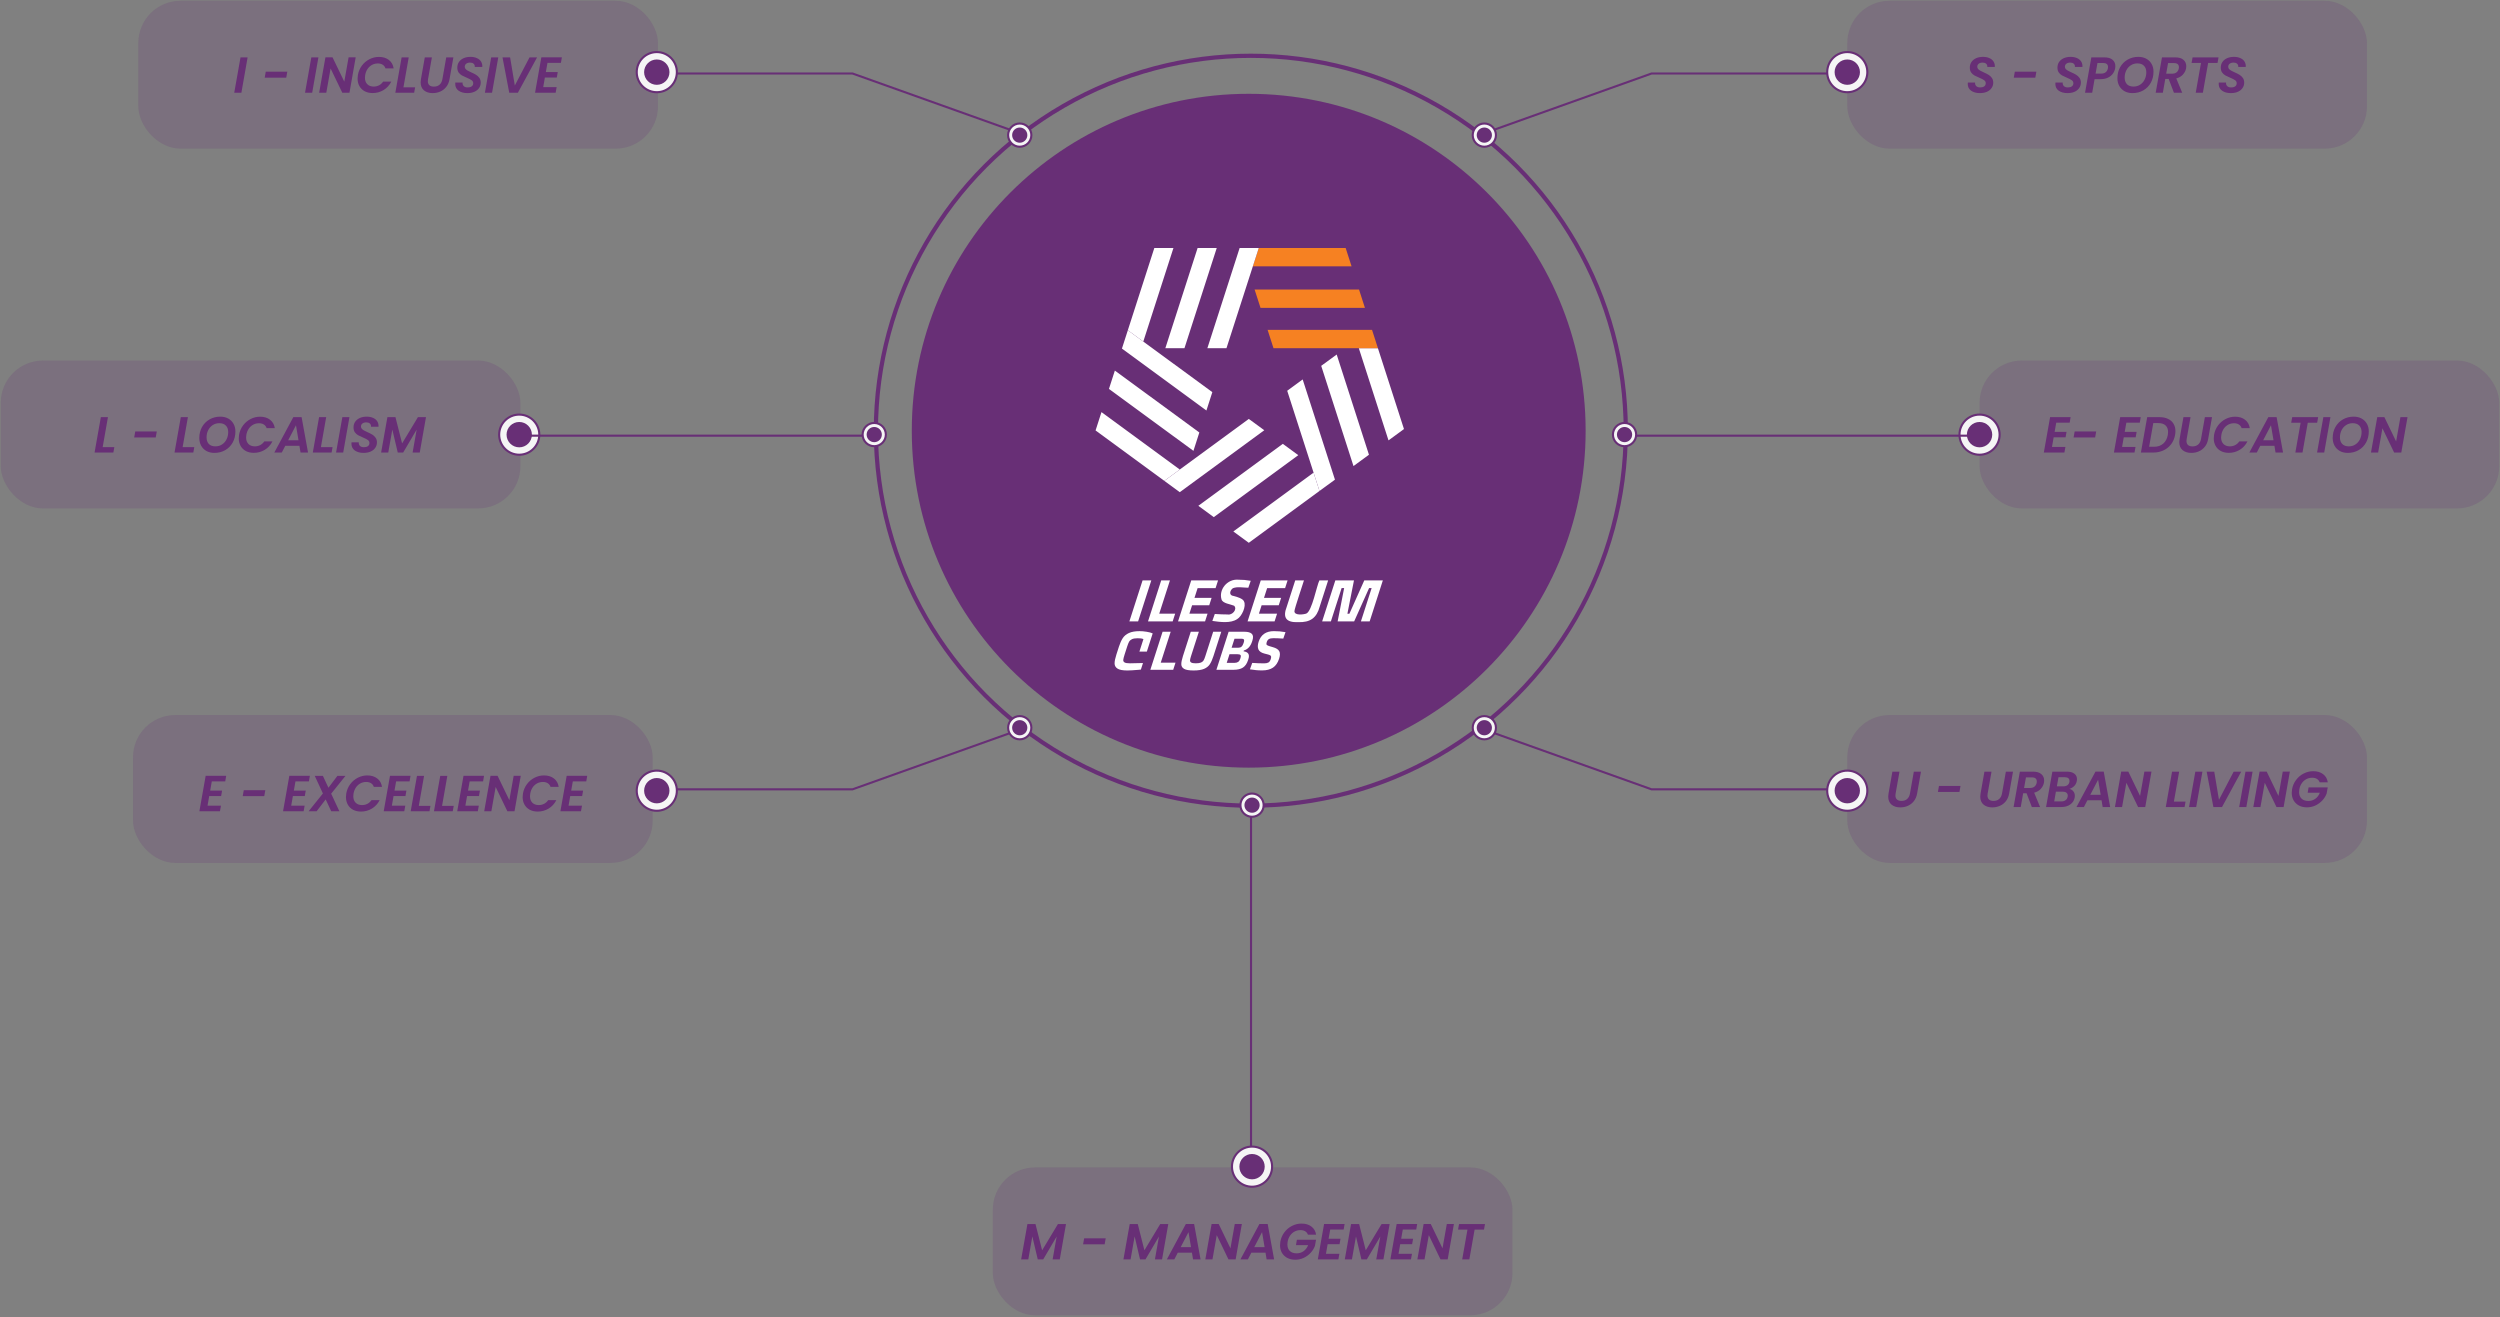 <svg width="945" height="498" viewBox="0 0 945 498" fill="none" xmlns="http://www.w3.org/2000/svg">
<rect x="0" y="0" width="945" height="498" fill="#808080" stroke="none"/>
<circle cx="472.014" cy="162.814" r="127.357" fill="#682F76"/>
<path d="M431.893 219.38H435.197L430.204 234.897H426.9L431.893 219.38ZM477.816 250.75C478.522 250.75 479.066 250.642 479.451 250.431C479.836 250.217 480.129 249.806 480.326 249.194C480.463 248.767 480.515 248.44 480.482 248.212C480.45 247.985 480.323 247.812 480.103 247.69C479.882 247.571 479.515 247.447 479.009 247.317L478.072 247.082C476.831 246.784 476.039 246.257 475.697 245.504C475.358 244.75 475.374 243.784 475.754 242.602C476.618 239.913 478.543 238.571 481.53 238.571C482.335 238.571 483.057 238.601 483.7 238.658C484.344 238.714 485.084 238.815 485.927 238.955L485.082 241.387C483.622 241.287 482.383 241.236 481.368 241.236C480.622 241.236 480.057 241.341 479.672 241.555C479.287 241.769 479.001 242.169 478.813 242.751C478.665 243.219 478.665 243.551 478.821 243.743C478.977 243.933 479.365 244.117 479.987 244.287L481.145 244.628C482.373 244.969 483.172 245.469 483.544 246.132C483.916 246.792 483.902 247.742 483.506 248.981C483.008 250.531 482.235 251.659 481.193 252.362C480.148 253.066 478.775 253.417 477.073 253.417C476.228 253.417 475.46 253.382 474.763 253.309C474.068 253.236 473.306 253.139 472.474 253.011L473.341 250.579C475.021 250.693 476.518 250.75 477.827 250.75H477.816ZM468.954 248.553C469.092 248.126 469.073 247.809 468.9 247.604C468.728 247.398 468.351 247.295 467.775 247.295H464.753L463.703 250.558H466.681C467.767 250.558 468.464 250.082 468.768 249.129L468.954 248.553ZM466.641 241.428L465.545 244.842H468.057C468.58 244.842 468.989 244.709 469.296 244.447C469.598 244.182 469.848 243.746 470.045 243.135L470.201 242.645C470.325 242.261 470.322 241.961 470.193 241.75C470.064 241.536 469.762 241.43 469.283 241.43H466.641V241.428ZM471.852 247.092C472.161 247.571 472.18 248.242 471.9 249.108L471.763 249.535C471.348 250.831 470.71 251.762 469.851 252.33C468.992 252.898 467.796 253.182 466.259 253.182H459.796L464.422 238.804H470.419C471.717 238.804 472.633 239.058 473.171 239.572C473.71 240.083 473.791 240.93 473.411 242.109L473.287 242.494C472.703 244.314 471.663 245.445 470.169 245.886L470.066 246.205C470.944 246.319 471.539 246.614 471.852 247.09V247.092ZM449.832 249.622C449.814 249.963 449.964 250.233 450.279 250.433C450.594 250.631 451.181 250.731 452.041 250.731C452.9 250.731 453.551 250.631 453.995 250.433C454.44 250.233 454.763 249.963 454.965 249.622C455.164 249.281 455.377 248.77 455.595 248.085L458.579 238.804H461.64L458.684 247.999C458.258 249.322 457.798 250.355 457.305 251.102C456.812 251.848 456.088 252.424 455.135 252.83C454.179 253.236 452.859 253.439 451.168 253.439C449.477 253.439 448.287 253.236 447.592 252.83C446.897 252.424 446.547 251.848 446.534 251.102C446.52 250.355 446.728 249.322 447.15 247.999L450.107 238.804H453.169L450.177 248.107C449.964 248.775 449.846 249.278 449.827 249.622H449.832ZM439.457 238.806H442.519L438.765 250.477H444.342L443.469 253.185H434.828L439.454 238.806H439.457ZM430.7 246.294L432.216 241.579C431.93 241.452 431.61 241.366 431.252 241.322C430.894 241.279 430.468 241.26 429.973 241.26C429.057 241.26 428.354 241.382 427.862 241.623C427.366 241.863 427.011 242.188 426.787 242.594C426.564 242.999 426.329 243.595 426.076 244.374L425.088 247.447C424.792 248.369 424.627 249.037 424.592 249.451C424.557 249.865 424.724 250.179 425.088 250.401C425.451 250.623 426.135 250.734 427.134 250.734C428.08 250.734 429.022 250.712 429.965 250.669C430.902 250.639 431.599 250.625 432.049 250.625L431.252 253.101C430.878 253.13 430.603 253.157 430.422 253.185C428.537 253.355 427.116 253.442 426.16 253.442C424.372 253.442 423.114 253.201 422.39 252.717C421.665 252.232 421.307 251.578 421.313 250.755C421.318 249.93 421.541 248.826 421.986 247.45L422.952 244.441C423.378 243.119 423.86 242.045 424.401 241.219C424.94 240.394 425.718 239.748 426.739 239.277C427.754 238.806 429.108 238.574 430.797 238.574C431.586 238.574 432.469 238.652 433.446 238.809C434.424 238.966 435.181 239.172 435.719 239.429L433.511 246.297H430.702L430.7 246.294ZM522.719 219.38L517.727 234.897H514.423L518.481 222.28H517.522L511.87 234.897H505.625L508.089 222.28H507.131L503.072 234.897H499.768L504.758 219.38H511.803L509.317 231.995H510.068L515.699 219.38H522.719ZM489.293 231.053C489.312 232.766 492.783 232.298 493.788 231.927C495.926 231.059 497.738 221.307 498.734 219.38H502.038L498.847 229.303C497.7 233.591 495.26 235.317 490.737 235.173C486.143 235.365 484.777 233.469 486.401 229.303L489.595 219.383H492.899C492.603 220.506 489.277 230.144 489.293 231.053ZM476.57 219.38H486.711L485.771 222.305H478.977L477.792 225.989H484.266L483.364 228.8H476.89L475.867 231.976H482.728L481.788 234.9H471.577L476.57 219.383V219.38ZM464.034 232.271C465.814 232.63 467.826 230.309 466.498 228.968C465.157 228.375 462.209 228.121 461.743 226.606C460.604 222.913 463.884 218.791 468.036 219.126C469.856 219.129 470.955 219.234 472.781 219.54L471.868 222.164C469.646 222.126 467.74 221.664 466.032 222.348C464.91 223.105 464.328 225.11 466.372 225.294C467.686 225.635 469.789 226.271 470.209 227.285C471.213 229.154 469.361 233.034 467.672 234.007C465.214 235.69 461.231 235.146 458.261 234.708L459.195 232.084C461.01 232.206 462.623 232.268 464.037 232.268L464.034 232.271ZM450.287 219.38H460.431L459.492 222.305H452.698L451.513 225.989H457.986L457.084 228.8H450.611L449.587 231.976H456.449L455.509 234.9H445.298L450.29 219.383L450.287 219.38ZM438.937 219.38H442.244L438.191 231.973H444.21L443.267 234.897H433.945L438.937 219.38Z" fill="white"/>
<circle cx="472.814" cy="162.814" r="141.73" stroke="#682F76" stroke-width="1.597"/>
<path d="M515.945 116.384H476.478L474.238 109.442H513.712L515.945 116.384Z" fill="#F68122"/>
<path fill-rule="evenodd" clip-rule="evenodd" d="M473.578 100.681H510.895L508.662 93.746H475.811L473.578 100.681Z" fill="#F68122"/>
<path d="M452.693 93.746L440.496 131.626H447.724L459.927 93.746H452.693Z" fill="white"/>
<path fill-rule="evenodd" clip-rule="evenodd" d="M436.335 93.746L426.32 124.827L432.164 129.113L443.563 93.746H436.335Z" fill="white"/>
<path d="M426.323 124.827L424.09 131.762L456.026 155.174L458.26 148.238L426.323 124.827Z" fill="white"/>
<path d="M421.417 140.075L419.184 147.01L451.12 170.422L453.347 163.486L421.417 140.075Z" fill="white"/>
<path fill-rule="evenodd" clip-rule="evenodd" d="M416.358 155.777L414.125 162.713L440.114 181.76L445.959 177.48L416.358 155.777Z" fill="white"/>
<path d="M492.41 143.425L486.566 147.711L498.763 185.585L504.614 181.306L492.41 143.425Z" fill="white"/>
<path fill-rule="evenodd" clip-rule="evenodd" d="M496.528 178.663L466.207 200.892L472.045 205.178L498.761 185.585L496.528 178.663Z" fill="white"/>
<path d="M484.905 167.773L452.969 191.191L458.813 195.477L490.749 172.059L484.905 167.773Z" fill="white"/>
<path d="M440.113 181.76L445.957 186.046L477.894 162.635L472.05 158.355L440.113 181.76Z" fill="white"/>
<path d="M505.268 134.009L499.418 138.289L511.615 176.169L517.465 171.89L505.268 134.009Z" fill="white"/>
<path fill-rule="evenodd" clip-rule="evenodd" d="M520.854 131.626H513.633L524.851 166.461L530.702 162.181L520.854 131.626Z" fill="white"/>
<path d="M468.579 93.746L456.383 131.626H463.604L475.807 93.746H468.579Z" fill="white"/>
<path d="M520.737 131.237L518.626 124.691H479.152L481.386 131.627H520.859L520.737 131.237Z" fill="#F68122"/>
<rect x="52.285" y="0.286" width="196.426" height="55.894" rx="15.97" fill="#682F76" fill-opacity="0.19"/>
<path d="M93.6 21.685L91.243 35.061H88.541L90.917 21.685H93.6ZM108.603 27.089L108.2 29.35H100.056L100.458 27.089H108.603ZM120.361 21.685L118.004 35.061H115.302L117.678 21.685H120.361ZM132.096 35.061H129.393L124.967 25.882L123.338 35.061H120.636L123.012 21.666H125.695L130.141 30.864L131.77 21.666H134.453L132.096 35.061ZM135.283 28.354C135.513 27.038 136.012 25.863 136.778 24.828C137.557 23.78 138.509 22.969 139.634 22.394C140.771 21.806 141.978 21.512 143.255 21.512C144.75 21.512 145.996 21.896 146.992 22.662C147.989 23.429 148.589 24.489 148.794 25.843H145.708C145.504 25.23 145.153 24.77 144.654 24.464C144.156 24.144 143.543 23.985 142.815 23.985C142.035 23.985 141.307 24.163 140.63 24.521C139.966 24.879 139.404 25.39 138.944 26.054C138.496 26.718 138.196 27.485 138.043 28.354C137.979 28.763 137.947 29.101 137.947 29.369C137.947 30.404 138.241 31.222 138.829 31.822C139.429 32.423 140.24 32.723 141.262 32.723C141.991 32.723 142.661 32.563 143.275 32.244C143.888 31.925 144.405 31.458 144.827 30.845H147.912C147.222 32.212 146.245 33.279 144.98 34.045C143.728 34.799 142.355 35.176 140.86 35.176C139.736 35.176 138.739 34.952 137.87 34.505C137.014 34.045 136.35 33.4 135.877 32.57C135.405 31.739 135.168 30.788 135.168 29.714C135.168 29.267 135.207 28.814 135.283 28.354ZM152.503 33.011H156.911L156.547 35.061H149.437L151.813 21.685H154.496L152.503 33.011ZM163.254 21.685L161.797 29.944C161.746 30.302 161.721 30.551 161.721 30.692C161.721 31.356 161.919 31.867 162.315 32.225C162.711 32.57 163.273 32.742 164.001 32.742C164.87 32.742 165.579 32.506 166.128 32.033C166.69 31.548 167.054 30.852 167.221 29.944L168.677 21.685H171.379L169.923 29.944C169.718 31.094 169.303 32.065 168.677 32.857C168.051 33.636 167.291 34.224 166.397 34.62C165.515 35.004 164.563 35.195 163.541 35.195C162.187 35.195 161.088 34.844 160.245 34.141C159.415 33.438 158.999 32.429 158.999 31.113C158.999 30.756 159.038 30.366 159.114 29.944L160.571 21.685H163.254ZM176.673 35.195C175.332 35.195 174.227 34.895 173.358 34.294C172.502 33.681 172.074 32.825 172.074 31.727C172.074 31.612 172.087 31.439 172.112 31.209H174.853C174.802 31.746 174.942 32.187 175.274 32.532C175.619 32.876 176.118 33.049 176.769 33.049C177.421 33.049 177.932 32.915 178.302 32.646C178.685 32.365 178.877 31.969 178.877 31.458C178.877 30.986 178.679 30.609 178.283 30.328C177.9 30.047 177.293 29.734 176.462 29.389C175.696 29.069 175.07 28.775 174.584 28.507C174.112 28.239 173.703 27.868 173.358 27.396C173.026 26.91 172.86 26.303 172.86 25.575C172.86 24.745 173.071 24.023 173.492 23.41C173.926 22.796 174.514 22.324 175.255 21.991C176.009 21.659 176.865 21.493 177.823 21.493C178.768 21.493 179.586 21.653 180.276 21.972C180.979 22.279 181.502 22.72 181.847 23.295C182.205 23.87 182.358 24.54 182.307 25.307H179.452L179.471 25.096C179.471 24.674 179.311 24.329 178.992 24.061C178.685 23.793 178.251 23.659 177.689 23.659C177.088 23.659 176.603 23.799 176.232 24.08C175.862 24.361 175.677 24.745 175.677 25.23C175.677 25.55 175.779 25.831 175.983 26.073C176.201 26.303 176.462 26.508 176.769 26.687C177.076 26.853 177.516 27.07 178.091 27.338C178.845 27.67 179.465 27.983 179.95 28.277C180.436 28.571 180.851 28.961 181.196 29.446C181.541 29.932 181.713 30.526 181.713 31.228C181.713 31.995 181.502 32.678 181.081 33.279C180.672 33.879 180.084 34.352 179.318 34.697C178.564 35.029 177.683 35.195 176.673 35.195ZM188.351 21.685L185.993 35.061H183.291L185.668 21.685H188.351ZM192.822 21.685L194.604 32.321L200.161 21.685H203.017L195.754 35.061H192.496L189.947 21.685H192.822ZM206.944 23.774L206.331 27.242H210.834L210.47 29.312H205.967L205.334 32.934H210.413L210.029 35.061H202.249L204.625 21.666H212.387L212.022 23.774H206.944Z" fill="#682F76"/>
<rect x="698.285" y="0.286" width="196.426" height="55.894" rx="15.97" fill="#682F76" fill-opacity="0.19"/>
<path d="M748.404 35.195C747.063 35.195 745.958 34.895 745.089 34.294C744.233 33.681 743.805 32.825 743.805 31.727C743.805 31.612 743.818 31.439 743.843 31.209H746.584C746.532 31.746 746.673 32.187 747.005 32.532C747.35 32.876 747.848 33.049 748.5 33.049C749.151 33.049 749.663 32.915 750.033 32.646C750.416 32.365 750.608 31.969 750.608 31.458C750.608 30.986 750.41 30.609 750.014 30.328C749.631 30.047 749.024 29.734 748.193 29.389C747.427 29.069 746.801 28.775 746.315 28.507C745.843 28.239 745.434 27.868 745.089 27.396C744.757 26.91 744.591 26.303 744.591 25.575C744.591 24.745 744.801 24.023 745.223 23.41C745.657 22.796 746.245 22.324 746.986 21.991C747.74 21.659 748.596 21.493 749.554 21.493C750.499 21.493 751.317 21.653 752.007 21.972C752.71 22.279 753.233 22.72 753.578 23.295C753.936 23.87 754.089 24.54 754.038 25.307H751.183L751.202 25.096C751.202 24.674 751.042 24.329 750.723 24.061C750.416 23.793 749.982 23.659 749.42 23.659C748.819 23.659 748.334 23.799 747.963 24.08C747.593 24.361 747.408 24.745 747.408 25.23C747.408 25.55 747.51 25.831 747.714 26.073C747.931 26.303 748.193 26.508 748.5 26.687C748.807 26.853 749.247 27.07 749.822 27.338C750.576 27.67 751.196 27.983 751.681 28.277C752.167 28.571 752.582 28.961 752.927 29.446C753.272 29.932 753.444 30.526 753.444 31.228C753.444 31.995 753.233 32.678 752.812 33.279C752.403 33.879 751.815 34.352 751.049 34.697C750.295 35.029 749.413 35.195 748.404 35.195ZM769.751 27.089L769.348 29.35H761.204L761.606 27.089H769.751ZM781.529 35.195C780.187 35.195 779.082 34.895 778.213 34.294C777.357 33.681 776.929 32.825 776.929 31.727C776.929 31.612 776.942 31.439 776.968 31.209H779.708C779.657 31.746 779.797 32.187 780.13 32.532C780.475 32.876 780.973 33.049 781.624 33.049C782.276 33.049 782.787 32.915 783.157 32.646C783.541 32.365 783.732 31.969 783.732 31.458C783.732 30.986 783.534 30.609 783.138 30.328C782.755 30.047 782.148 29.734 781.318 29.389C780.551 29.069 779.925 28.775 779.44 28.507C778.967 28.239 778.558 27.868 778.213 27.396C777.881 26.91 777.715 26.303 777.715 25.575C777.715 24.745 777.926 24.023 778.347 23.41C778.782 22.796 779.369 22.324 780.11 21.991C780.864 21.659 781.72 21.493 782.678 21.493C783.624 21.493 784.441 21.653 785.131 21.972C785.834 22.279 786.358 22.72 786.703 23.295C787.06 23.87 787.214 24.54 787.163 25.307H784.307L784.326 25.096C784.326 24.674 784.167 24.329 783.847 24.061C783.541 23.793 783.106 23.659 782.544 23.659C781.944 23.659 781.458 23.799 781.088 24.08C780.717 24.361 780.532 24.745 780.532 25.23C780.532 25.55 780.634 25.831 780.839 26.073C781.056 26.303 781.318 26.508 781.624 26.687C781.931 26.853 782.372 27.07 782.947 27.338C783.7 27.67 784.32 27.983 784.805 28.277C785.291 28.571 785.706 28.961 786.051 29.446C786.396 29.932 786.569 30.526 786.569 31.228C786.569 31.995 786.358 32.678 785.936 33.279C785.527 33.879 784.94 34.352 784.173 34.697C783.419 35.029 782.538 35.195 781.529 35.195ZM799.53 25.824C799.402 26.54 799.115 27.21 798.667 27.836C798.22 28.462 797.601 28.967 796.809 29.35C796.029 29.734 795.09 29.925 793.992 29.925H791.749L790.849 35.061H788.147L790.523 21.685H795.448C796.815 21.685 797.85 21.991 798.552 22.605C799.255 23.205 799.606 24.01 799.606 25.019C799.606 25.313 799.581 25.581 799.53 25.824ZM794.26 27.817C794.988 27.817 795.563 27.638 795.985 27.281C796.406 26.923 796.674 26.438 796.789 25.824C796.815 25.709 796.828 25.543 796.828 25.326C796.828 24.317 796.202 23.812 794.95 23.812H792.842L792.133 27.817H794.26ZM806.072 35.195C804.948 35.195 803.951 34.959 803.083 34.486C802.227 34.001 801.562 33.336 801.09 32.493C800.617 31.637 800.381 30.66 800.381 29.561C800.381 28.028 800.719 26.648 801.396 25.422C802.086 24.195 803.032 23.237 804.232 22.547C805.446 21.845 806.807 21.493 808.314 21.493C809.451 21.493 810.448 21.73 811.304 22.202C812.173 22.675 812.843 23.339 813.316 24.195C813.789 25.038 814.025 26.003 814.025 27.089C814.025 28.648 813.686 30.04 813.009 31.267C812.332 32.493 811.387 33.458 810.173 34.16C808.959 34.85 807.592 35.195 806.072 35.195ZM806.455 32.723C807.414 32.723 808.257 32.48 808.985 31.995C809.726 31.509 810.295 30.858 810.691 30.04C811.099 29.21 811.304 28.309 811.304 27.338C811.304 26.291 811.01 25.466 810.422 24.866C809.835 24.266 809.011 23.965 807.95 23.965C807.005 23.965 806.162 24.208 805.421 24.694C804.692 25.179 804.124 25.831 803.715 26.648C803.319 27.466 803.121 28.36 803.121 29.331C803.121 30.379 803.408 31.209 803.983 31.822C804.571 32.423 805.395 32.723 806.455 32.723ZM822.249 21.685C823.616 21.685 824.651 21.998 825.354 22.624C826.056 23.237 826.408 24.042 826.408 25.038C826.408 25.281 826.388 25.53 826.35 25.786C826.197 26.655 825.801 27.447 825.162 28.162C824.536 28.865 823.693 29.357 822.632 29.638L824.875 35.061H821.751L819.758 29.849H818.474L817.554 35.061H814.852L817.228 21.685H822.249ZM823.591 25.843C823.616 25.613 823.629 25.46 823.629 25.384C823.629 24.898 823.476 24.521 823.169 24.253C822.862 23.985 822.396 23.85 821.77 23.85H819.528L818.819 27.856H821.061C821.776 27.856 822.345 27.677 822.767 27.319C823.201 26.961 823.476 26.469 823.591 25.843ZM838.608 21.685L838.224 23.793H834.679L832.686 35.061H829.984L831.977 23.793H828.413L828.796 21.685H838.608ZM843.267 35.195C841.926 35.195 840.821 34.895 839.952 34.294C839.096 33.681 838.668 32.825 838.668 31.727C838.668 31.612 838.681 31.439 838.706 31.209H841.447C841.396 31.746 841.536 32.187 841.868 32.532C842.213 32.876 842.711 33.049 843.363 33.049C844.015 33.049 844.526 32.915 844.896 32.646C845.279 32.365 845.471 31.969 845.471 31.458C845.471 30.986 845.273 30.609 844.877 30.328C844.494 30.047 843.887 29.734 843.056 29.389C842.29 29.069 841.664 28.775 841.178 28.507C840.706 28.239 840.297 27.868 839.952 27.396C839.62 26.91 839.454 26.303 839.454 25.575C839.454 24.745 839.664 24.023 840.086 23.41C840.52 22.796 841.108 22.324 841.849 21.991C842.603 21.659 843.459 21.493 844.417 21.493C845.362 21.493 846.18 21.653 846.87 21.972C847.573 22.279 848.096 22.72 848.441 23.295C848.799 23.87 848.952 24.54 848.901 25.307H846.046L846.065 25.096C846.065 24.674 845.905 24.329 845.586 24.061C845.279 23.793 844.845 23.659 844.283 23.659C843.682 23.659 843.197 23.799 842.826 24.08C842.456 24.361 842.271 24.745 842.271 25.23C842.271 25.55 842.373 25.831 842.577 26.073C842.794 26.303 843.056 26.508 843.363 26.687C843.67 26.853 844.11 27.07 844.685 27.338C845.439 27.67 846.059 27.983 846.544 28.277C847.03 28.571 847.445 28.961 847.79 29.446C848.135 29.932 848.307 30.526 848.307 31.228C848.307 31.995 848.096 32.678 847.675 33.279C847.266 33.879 846.678 34.352 845.912 34.697C845.158 35.029 844.276 35.195 843.267 35.195Z" fill="#682F76"/>
<rect x="748.285" y="136.286" width="196.426" height="55.894" rx="15.97" fill="#682F76" fill-opacity="0.19"/>
<path d="M777.259 159.774L776.646 163.242H781.149L780.785 165.312H776.282L775.649 168.934H780.728L780.344 171.061H772.564L774.94 157.666H782.702L782.337 159.774H777.259ZM792.364 163.089L791.962 165.35H783.817L784.22 163.089H792.364ZM803.759 159.774L803.145 163.242H807.649L807.285 165.312H802.781L802.149 168.934H807.227L806.844 171.061H799.064L801.44 157.666H809.201L808.837 159.774H803.759ZM816.315 157.685C817.554 157.685 818.621 157.902 819.515 158.336C820.422 158.758 821.112 159.365 821.585 160.157C822.071 160.949 822.313 161.888 822.313 162.974C822.313 163.46 822.269 163.932 822.179 164.392C821.949 165.734 821.451 166.909 820.684 167.918C819.931 168.915 818.972 169.688 817.81 170.237C816.647 170.786 815.357 171.061 813.939 171.061H809.263L811.639 157.685H816.315ZM814.245 168.876C815.651 168.876 816.801 168.48 817.695 167.688C818.602 166.896 819.183 165.797 819.439 164.392C819.503 163.971 819.535 163.606 819.535 163.3C819.535 162.227 819.215 161.396 818.576 160.809C817.95 160.221 817.031 159.927 815.817 159.927H813.939L812.367 168.876H814.245ZM828.02 157.685L826.564 165.944C826.513 166.302 826.487 166.551 826.487 166.692C826.487 167.356 826.685 167.867 827.081 168.225C827.477 168.57 828.039 168.742 828.767 168.742C829.636 168.742 830.345 168.506 830.895 168.033C831.457 167.548 831.821 166.851 831.987 165.944L833.443 157.685H836.145L834.689 165.944C834.485 167.094 834.069 168.065 833.443 168.857C832.817 169.637 832.057 170.224 831.163 170.62C830.281 171.004 829.33 171.195 828.308 171.195C826.953 171.195 825.855 170.844 825.011 170.141C824.181 169.439 823.766 168.429 823.766 167.113C823.766 166.756 823.804 166.366 823.881 165.944L825.337 157.685H828.02ZM836.917 164.354C837.147 163.038 837.645 161.863 838.412 160.828C839.191 159.78 840.143 158.969 841.267 158.394C842.404 157.806 843.611 157.512 844.889 157.512C846.384 157.512 847.629 157.896 848.626 158.662C849.622 159.429 850.223 160.489 850.427 161.843H847.342C847.138 161.23 846.786 160.77 846.288 160.464C845.79 160.144 845.176 159.985 844.448 159.985C843.669 159.985 842.941 160.163 842.264 160.521C841.599 160.879 841.037 161.39 840.577 162.054C840.13 162.719 839.83 163.485 839.677 164.354C839.613 164.763 839.581 165.101 839.581 165.369C839.581 166.404 839.875 167.222 840.462 167.822C841.063 168.423 841.874 168.723 842.896 168.723C843.624 168.723 844.295 168.563 844.908 168.244C845.521 167.925 846.039 167.458 846.46 166.845H849.546C848.856 168.212 847.879 169.279 846.614 170.045C845.362 170.799 843.988 171.176 842.494 171.176C841.369 171.176 840.373 170.952 839.504 170.505C838.648 170.045 837.984 169.4 837.511 168.57C837.038 167.739 836.802 166.788 836.802 165.714C836.802 165.267 836.84 164.814 836.917 164.354ZM859.733 168.512H854.386L853.064 171.061H850.247L857.433 157.666H860.557L862.99 171.061H860.154L859.733 168.512ZM859.388 166.423L858.43 160.751L855.478 166.423H859.388ZM876.267 157.685L875.884 159.793H872.339L870.346 171.061H867.644L869.637 159.793H866.072L866.456 157.685H876.267ZM880.908 157.685L878.551 171.061H875.849L878.225 157.685H880.908ZM887.449 171.195C886.324 171.195 885.328 170.959 884.459 170.486C883.603 170.001 882.939 169.336 882.466 168.493C881.993 167.637 881.757 166.66 881.757 165.561C881.757 164.028 882.096 162.648 882.773 161.422C883.463 160.195 884.408 159.237 885.609 158.547C886.823 157.845 888.183 157.493 889.691 157.493C890.828 157.493 891.824 157.73 892.68 158.202C893.549 158.675 894.22 159.339 894.692 160.195C895.165 161.039 895.401 162.003 895.401 163.089C895.401 164.648 895.063 166.04 894.386 167.267C893.709 168.493 892.763 169.458 891.55 170.16C890.336 170.85 888.969 171.195 887.449 171.195ZM887.832 168.723C888.79 168.723 889.633 168.48 890.361 167.995C891.102 167.509 891.671 166.858 892.067 166.04C892.476 165.21 892.68 164.309 892.68 163.338C892.68 162.291 892.386 161.467 891.799 160.866C891.211 160.266 890.387 159.965 889.327 159.965C888.381 159.965 887.538 160.208 886.797 160.694C886.069 161.179 885.5 161.831 885.092 162.648C884.695 163.466 884.497 164.36 884.497 165.331C884.497 166.379 884.785 167.209 885.36 167.822C885.947 168.423 886.772 168.723 887.832 168.723ZM907.688 171.061H904.986L900.559 161.882L898.931 171.061H896.229L898.605 157.666H901.288L905.734 166.864L907.362 157.666H910.045L907.688 171.061Z" fill="#682F76"/>
<rect x="698.285" y="270.286" width="196.426" height="55.894" rx="15.97" fill="#682F76" fill-opacity="0.19"/>
<path d="M718.003 291.685L716.546 299.944C716.495 300.302 716.47 300.551 716.47 300.692C716.47 301.356 716.668 301.867 717.064 302.225C717.46 302.57 718.022 302.742 718.75 302.742C719.619 302.742 720.328 302.506 720.877 302.033C721.44 301.548 721.804 300.851 721.97 299.944L723.426 291.685H726.128L724.672 299.944C724.467 301.094 724.052 302.065 723.426 302.857C722.8 303.637 722.04 304.224 721.146 304.62C720.264 305.004 719.312 305.195 718.29 305.195C716.936 305.195 715.837 304.844 714.994 304.141C714.164 303.439 713.749 302.429 713.749 301.113C713.749 300.756 713.787 300.366 713.864 299.944L715.32 291.685H718.003ZM741.073 297.089L740.67 299.35H732.526L732.928 297.089H741.073ZM752.793 291.685L751.336 299.944C751.285 300.302 751.26 300.551 751.26 300.692C751.26 301.356 751.458 301.867 751.854 302.225C752.25 302.57 752.812 302.742 753.54 302.742C754.409 302.742 755.118 302.506 755.667 302.033C756.23 301.548 756.594 300.851 756.76 299.944L758.216 291.685H760.918L759.462 299.944C759.257 301.094 758.842 302.065 758.216 302.857C757.59 303.637 756.83 304.224 755.936 304.62C755.054 305.004 754.102 305.195 753.08 305.195C751.726 305.195 750.627 304.844 749.784 304.141C748.954 303.439 748.539 302.429 748.539 301.113C748.539 300.756 748.577 300.366 748.654 299.944L750.11 291.685H752.793ZM768.531 291.685C769.898 291.685 770.933 291.998 771.636 292.624C772.338 293.237 772.69 294.042 772.69 295.039C772.69 295.281 772.67 295.53 772.632 295.786C772.479 296.655 772.083 297.447 771.444 298.162C770.818 298.865 769.975 299.357 768.914 299.638L771.157 305.061H768.033L766.04 299.849H764.756L763.836 305.061H761.134L763.51 291.685H768.531ZM769.873 295.843C769.898 295.613 769.911 295.46 769.911 295.383C769.911 294.898 769.758 294.521 769.451 294.253C769.144 293.985 768.678 293.85 768.052 293.85H765.81L765.101 297.856H767.343C768.058 297.856 768.627 297.677 769.049 297.319C769.483 296.961 769.758 296.469 769.873 295.843ZM785.043 295.134C784.915 295.914 784.596 296.565 784.085 297.089C783.586 297.6 782.973 297.971 782.245 298.201C782.858 298.328 783.35 298.635 783.721 299.12C784.104 299.606 784.296 300.181 784.296 300.845C784.296 301.024 784.276 301.222 784.238 301.439C784.059 302.525 783.51 303.4 782.59 304.065C781.683 304.729 780.546 305.061 779.179 305.061H773.411L775.787 291.685H781.306C782.52 291.685 783.452 291.94 784.104 292.451C784.768 292.962 785.1 293.646 785.1 294.502C785.1 294.706 785.081 294.917 785.043 295.134ZM782.245 295.537C782.258 295.46 782.264 295.345 782.264 295.192C782.264 294.745 782.117 294.4 781.823 294.157C781.53 293.914 781.102 293.793 780.539 293.793H778.106L777.493 297.242H779.945C780.571 297.242 781.089 297.095 781.498 296.802C781.906 296.495 782.156 296.073 782.245 295.537ZM781.574 301.113C781.6 300.934 781.613 300.807 781.613 300.73C781.613 300.27 781.447 299.912 781.114 299.657C780.795 299.389 780.348 299.254 779.773 299.254H777.128L776.496 302.934H779.198C779.85 302.934 780.386 302.774 780.808 302.455C781.229 302.135 781.485 301.688 781.574 301.113ZM794.387 302.512H789.04L787.718 305.061H784.901L792.087 291.666H795.211L797.644 305.061H794.808L794.387 302.512ZM794.042 300.423L793.084 294.751L790.132 300.423H794.042ZM810.902 305.061H808.2L803.773 295.882L802.144 305.061H799.442L801.819 291.666H804.502L808.947 300.864L810.576 291.666H813.259L810.902 305.061ZM821.728 303.011H826.136L825.772 305.061H818.662L821.038 291.685H823.721L821.728 303.011ZM832.517 291.685L830.16 305.061H827.458L829.834 291.685H832.517ZM836.988 291.685L838.77 302.321L844.328 291.685H847.183L839.92 305.061H836.662L834.114 291.685H836.988ZM851.475 291.685L849.117 305.061H846.415L848.792 291.685H851.475ZM863.209 305.061H860.507L856.08 295.882L854.451 305.061H851.749L854.125 291.666H856.808L861.254 300.864L862.883 291.666H865.566L863.209 305.061ZM866.397 298.354C866.627 297.038 867.131 295.863 867.911 294.828C868.69 293.78 869.648 292.969 870.785 292.394C871.922 291.806 873.129 291.512 874.407 291.512C875.914 291.512 877.154 291.883 878.125 292.624C879.108 293.352 879.702 294.381 879.907 295.709H876.822C876.617 295.147 876.272 294.719 875.787 294.425C875.301 294.131 874.701 293.985 873.985 293.985C873.193 293.985 872.459 294.163 871.782 294.521C871.104 294.879 870.536 295.39 870.076 296.054C869.616 296.719 869.309 297.485 869.156 298.354C869.092 298.66 869.06 299.012 869.06 299.408C869.06 300.455 869.367 301.279 869.98 301.88C870.606 302.468 871.462 302.761 872.548 302.761C873.557 302.761 874.439 302.487 875.193 301.937C875.959 301.388 876.528 300.628 876.898 299.657H872.299L872.644 297.626H879.888L879.466 299.964C879.121 300.896 878.585 301.759 877.856 302.551C877.128 303.343 876.259 303.981 875.25 304.467C874.241 304.94 873.161 305.176 872.012 305.176C870.874 305.176 869.872 304.946 869.003 304.486C868.147 304.026 867.476 303.387 866.991 302.57C866.518 301.739 866.282 300.781 866.282 299.695C866.282 299.261 866.32 298.814 866.397 298.354Z" fill="#682F76"/>
<rect x="375.285" y="441.286" width="196.426" height="55.894" rx="15.97" fill="#682F76" fill-opacity="0.19"/>
<path d="M402.95 462.685L400.592 476.061H397.89L399.423 467.399L394.326 476.061H392.275L390.225 467.38L388.692 476.061H385.99L388.366 462.685H391.413L393.924 472.612L399.903 462.685H402.95ZM417.954 468.089L417.552 470.35H409.407L409.81 468.089H417.954ZM441.613 462.685L439.256 476.061H436.554L438.087 467.399L432.99 476.061H430.939L428.889 467.38L427.356 476.061H424.654L427.03 462.685H430.077L432.587 472.612L438.566 462.685H441.613ZM450.552 473.512H445.205L443.883 476.061H441.066L448.252 462.666H451.376L453.809 476.061H450.973L450.552 473.512ZM450.207 471.423L449.248 465.751L446.297 471.423H450.207ZM467.067 476.061H464.365L459.938 466.882L458.309 476.061H455.607L457.984 462.666H460.666L465.112 471.864L466.741 462.666H469.424L467.067 476.061ZM478.361 473.512H473.014L471.692 476.061H468.875L476.061 462.666H479.185L481.619 476.061H478.783L478.361 473.512ZM478.016 471.423L477.058 465.751L474.107 471.423H478.016ZM483.973 469.354C484.202 468.038 484.707 466.863 485.486 465.828C486.266 464.78 487.224 463.969 488.361 463.394C489.498 462.806 490.705 462.512 491.983 462.512C493.49 462.512 494.73 462.883 495.701 463.624C496.684 464.352 497.278 465.381 497.483 466.709H494.397C494.193 466.147 493.848 465.719 493.363 465.425C492.877 465.131 492.277 464.985 491.561 464.985C490.769 464.985 490.035 465.163 489.357 465.521C488.68 465.879 488.112 466.39 487.652 467.054C487.192 467.719 486.885 468.485 486.732 469.354C486.668 469.66 486.636 470.012 486.636 470.408C486.636 471.455 486.943 472.279 487.556 472.88C488.182 473.468 489.038 473.761 490.124 473.761C491.133 473.761 492.015 473.487 492.769 472.937C493.535 472.388 494.104 471.628 494.474 470.657H489.875L490.22 468.626H497.464L497.042 470.964C496.697 471.896 496.16 472.759 495.432 473.551C494.704 474.343 493.835 474.981 492.826 475.467C491.817 475.94 490.737 476.176 489.587 476.176C488.45 476.176 487.447 475.946 486.579 475.486C485.723 475.026 485.052 474.387 484.567 473.57C484.094 472.739 483.858 471.781 483.858 470.695C483.858 470.261 483.896 469.814 483.973 469.354ZM502.821 464.774L502.208 468.242H506.711L506.347 470.312H501.844L501.212 473.934H506.29L505.907 476.061H498.126L500.503 462.666H508.264L507.9 464.774H502.821ZM525.285 462.685L522.928 476.061H520.226L521.759 467.399L516.662 476.061H514.611L512.561 467.38L511.028 476.061H508.326L510.702 462.685H513.749L516.259 472.612L522.238 462.685H525.285ZM530.257 464.774L529.643 468.242H534.147L533.783 470.312H529.279L528.647 473.934H533.725L533.342 476.061H525.561L527.938 462.666H535.699L535.335 464.774H530.257ZM547.221 476.061H544.519L540.092 466.882L538.463 476.061H535.761L538.137 462.666H540.82L545.266 471.864L546.895 462.666H549.578L547.221 476.061ZM561.332 462.685L560.948 464.793H557.403L555.41 476.061H552.708L554.701 464.793H551.137L551.52 462.685H561.332Z" fill="#682F76"/>
<rect x="0.285" y="136.286" width="196.426" height="55.894" rx="15.97" fill="#682F76" fill-opacity="0.19"/>
<path d="M38.81 169.011H43.218L42.853 171.061H35.744L38.12 157.685H40.803L38.81 169.011ZM59.268 163.089L58.866 165.35H50.721L51.124 163.089H59.268ZM69.034 169.011H73.441L73.077 171.061H65.967L68.344 157.685H71.027L69.034 169.011ZM81.03 171.195C79.905 171.195 78.909 170.959 78.04 170.486C77.184 170.001 76.52 169.336 76.047 168.493C75.574 167.637 75.338 166.66 75.338 165.561C75.338 164.028 75.677 162.648 76.354 161.422C77.044 160.195 77.989 159.237 79.19 158.547C80.404 157.845 81.764 157.493 83.272 157.493C84.409 157.493 85.405 157.73 86.261 158.202C87.13 158.675 87.801 159.339 88.273 160.195C88.746 161.039 88.983 162.003 88.983 163.089C88.983 164.648 88.644 166.04 87.967 167.267C87.29 168.493 86.344 169.458 85.131 170.16C83.917 170.85 82.55 171.195 81.03 171.195ZM81.413 168.723C82.371 168.723 83.214 168.48 83.942 167.995C84.683 167.509 85.252 166.858 85.648 166.04C86.057 165.21 86.261 164.309 86.261 163.338C86.261 162.291 85.967 161.467 85.38 160.866C84.792 160.266 83.968 159.965 82.908 159.965C81.962 159.965 81.119 160.208 80.378 160.694C79.65 161.179 79.081 161.831 78.672 162.648C78.276 163.466 78.079 164.36 78.079 165.331C78.079 166.379 78.366 167.209 78.941 167.822C79.528 168.423 80.353 168.723 81.413 168.723ZM90.365 164.354C90.595 163.038 91.094 161.863 91.86 160.828C92.639 159.78 93.591 158.969 94.715 158.394C95.852 157.806 97.06 157.512 98.337 157.512C99.832 157.512 101.078 157.896 102.074 158.662C103.071 159.429 103.671 160.489 103.876 161.843H100.79C100.586 161.23 100.234 160.77 99.736 160.464C99.238 160.144 98.625 159.985 97.897 159.985C97.117 159.985 96.389 160.163 95.712 160.521C95.047 160.879 94.485 161.39 94.025 162.054C93.578 162.719 93.278 163.485 93.125 164.354C93.061 164.763 93.029 165.101 93.029 165.369C93.029 166.404 93.323 167.222 93.91 167.822C94.511 168.423 95.322 168.723 96.344 168.723C97.073 168.723 97.743 168.563 98.356 168.244C98.97 167.925 99.487 167.458 99.909 166.845H102.994C102.304 168.212 101.327 169.279 100.062 170.045C98.81 170.799 97.437 171.176 95.942 171.176C94.818 171.176 93.821 170.952 92.952 170.505C92.096 170.045 91.432 169.4 90.959 168.57C90.487 167.739 90.25 166.788 90.25 165.714C90.25 165.267 90.289 164.814 90.365 164.354ZM113.181 168.512H107.834L106.512 171.061H103.695L110.881 157.666H114.005L116.439 171.061H113.602L113.181 168.512ZM112.836 166.423L111.878 160.751L108.927 166.423H112.836ZM121.303 169.011H125.71L125.346 171.061H118.237L120.613 157.685H123.296L121.303 169.011ZM132.092 157.685L129.734 171.061H127.032L129.409 157.685H132.092ZM137.444 171.195C136.103 171.195 134.998 170.895 134.129 170.294C133.273 169.681 132.845 168.825 132.845 167.727C132.845 167.612 132.858 167.439 132.883 167.209H135.624C135.573 167.746 135.713 168.187 136.045 168.531C136.39 168.876 136.889 169.049 137.54 169.049C138.192 169.049 138.703 168.915 139.073 168.646C139.456 168.365 139.648 167.969 139.648 167.458C139.648 166.986 139.45 166.609 139.054 166.328C138.671 166.047 138.064 165.734 137.233 165.389C136.467 165.069 135.841 164.775 135.355 164.507C134.883 164.239 134.474 163.868 134.129 163.396C133.797 162.91 133.631 162.303 133.631 161.575C133.631 160.745 133.842 160.023 134.263 159.41C134.698 158.796 135.285 158.324 136.026 157.992C136.78 157.659 137.636 157.493 138.594 157.493C139.539 157.493 140.357 157.653 141.047 157.972C141.75 158.279 142.273 158.72 142.618 159.295C142.976 159.87 143.129 160.54 143.078 161.307H140.223L140.242 161.096C140.242 160.674 140.082 160.329 139.763 160.061C139.456 159.793 139.022 159.659 138.46 159.659C137.859 159.659 137.374 159.799 137.004 160.08C136.633 160.361 136.448 160.745 136.448 161.23C136.448 161.55 136.55 161.831 136.754 162.073C136.972 162.303 137.233 162.508 137.54 162.687C137.847 162.853 138.287 163.07 138.862 163.338C139.616 163.67 140.236 163.983 140.721 164.277C141.207 164.571 141.622 164.961 141.967 165.446C142.312 165.932 142.484 166.526 142.484 167.228C142.484 167.995 142.273 168.678 141.852 169.279C141.443 169.879 140.855 170.352 140.089 170.697C139.335 171.029 138.454 171.195 137.444 171.195ZM161.022 157.685L158.665 171.061H155.963L157.496 162.399L152.399 171.061H150.348L148.298 162.38L146.764 171.061H144.062L146.439 157.685H149.486L151.996 167.612L157.975 157.685H161.022Z" fill="#682F76"/>
<rect x="50.285" y="270.286" width="196.426" height="55.894" rx="15.97" fill="#682F76" fill-opacity="0.19"/>
<path d="M80.06 295.37L79.447 298.839H83.95L83.586 300.909H79.083L78.45 304.531H83.528L83.145 306.658H75.365L77.741 293.262H85.502L85.138 295.37H80.06ZM100.293 298.686L99.89 300.947H91.746L92.148 298.686H100.293ZM111.687 295.37L111.074 298.839H115.577L115.213 300.909H110.71L110.077 304.531H115.156L114.772 306.658H106.992L109.368 293.262H117.13L116.765 295.37H111.687ZM125.183 300.008L128.287 306.658H125.202L123.113 302.173L119.683 306.658H116.655L122.059 299.931L118.974 293.282H122.059L124.148 297.766L127.54 293.282H130.587L125.183 300.008ZM130.885 299.95C131.115 298.635 131.613 297.459 132.379 296.424C133.159 295.377 134.11 294.566 135.235 293.991C136.372 293.403 137.579 293.109 138.857 293.109C140.351 293.109 141.597 293.492 142.594 294.259C143.59 295.025 144.19 296.086 144.395 297.44H141.31C141.105 296.827 140.754 296.367 140.256 296.06C139.757 295.741 139.144 295.581 138.416 295.581C137.637 295.581 136.908 295.76 136.231 296.118C135.567 296.476 135.005 296.987 134.545 297.651C134.098 298.315 133.797 299.082 133.644 299.95C133.58 300.359 133.548 300.698 133.548 300.966C133.548 302.001 133.842 302.819 134.43 303.419C135.03 304.02 135.842 304.32 136.864 304.32C137.592 304.32 138.263 304.16 138.876 303.841C139.489 303.521 140.006 303.055 140.428 302.442H143.513C142.824 303.809 141.846 304.876 140.581 305.642C139.329 306.396 137.956 306.773 136.461 306.773C135.337 306.773 134.34 306.549 133.472 306.102C132.616 305.642 131.951 304.997 131.479 304.166C131.006 303.336 130.77 302.384 130.77 301.311C130.77 300.864 130.808 300.41 130.885 299.95ZM149.733 295.37L149.12 298.839H153.624L153.26 300.909H148.756L148.124 304.531H153.202L152.819 306.658H145.038L147.415 293.262H155.176L154.812 295.37H149.733ZM158.304 304.607H162.711L162.347 306.658H155.238L157.614 293.282H160.297L158.304 304.607ZM167.1 304.607H171.507L171.143 306.658H164.033L166.41 293.282H169.093L167.1 304.607ZM177.524 295.37L176.911 298.839H181.414L181.05 300.909H176.547L175.915 304.531H180.993L180.61 306.658H172.829L175.205 293.262H182.967L182.603 295.37H177.524ZM194.488 306.658H191.786L187.359 297.478L185.731 306.658H183.029L185.405 293.262H188.088L192.534 302.461L194.163 293.262H196.845L194.488 306.658ZM197.676 299.95C197.906 298.635 198.404 297.459 199.171 296.424C199.95 295.377 200.902 294.566 202.026 293.991C203.163 293.403 204.371 293.109 205.648 293.109C207.143 293.109 208.389 293.492 209.385 294.259C210.382 295.025 210.982 296.086 211.186 297.44H208.101C207.897 296.827 207.545 296.367 207.047 296.06C206.549 295.741 205.936 295.581 205.207 295.581C204.428 295.581 203.7 295.76 203.023 296.118C202.358 296.476 201.796 296.987 201.336 297.651C200.889 298.315 200.589 299.082 200.436 299.95C200.372 300.359 200.34 300.698 200.34 300.966C200.34 302.001 200.634 302.819 201.221 303.419C201.822 304.02 202.633 304.32 203.655 304.32C204.383 304.32 205.054 304.16 205.667 303.841C206.281 303.521 206.798 303.055 207.22 302.442H210.305C209.615 303.809 208.638 304.876 207.373 305.642C206.121 306.396 204.747 306.773 203.253 306.773C202.128 306.773 201.132 306.549 200.263 306.102C199.407 305.642 198.743 304.997 198.27 304.166C197.798 303.336 197.561 302.384 197.561 301.311C197.561 300.864 197.6 300.41 197.676 299.95ZM216.525 295.37L215.912 298.839H220.415L220.051 300.909H215.548L214.915 304.531H219.994L219.61 306.658H211.83L214.206 293.262H221.967L221.603 295.37H216.525Z" fill="#682F76"/>
<path d="M561.285 50.286L624.285 27.786H697.785" stroke="#682F76" stroke-width="0.798"/>
<circle cx="698.27" cy="27.27" r="7.586" fill="#F5F5F5" stroke="#682F76" stroke-width="0.798"/>
<circle cx="698.271" cy="27.271" r="4.791" fill="#682F76"/>
<circle cx="561.076" cy="51.077" r="4.392" fill="#F5F5F5" stroke="#682F76" stroke-width="0.798"/>
<circle cx="561.078" cy="51.076" r="2.875" fill="#682F76"/>
<path d="M385.254 50.286L322.254 27.786H248.754" stroke="#682F76" stroke-width="0.798"/>
<circle cx="7.985" cy="7.985" r="7.586" transform="matrix(-1 0 0 1 256.254 19.286)" fill="#F5F5F5" stroke="#682F76" stroke-width="0.798"/>
<circle cx="4.791" cy="4.791" r="4.791" transform="matrix(-1 0 0 1 253.059 22.48)" fill="#682F76"/>
<circle cx="4.791" cy="4.791" r="4.392" transform="matrix(-1 0 0 1 390.254 46.286)" fill="#F5F5F5" stroke="#682F76" stroke-width="0.798"/>
<circle cx="2.875" cy="2.875" r="2.875" transform="matrix(-1 0 0 1 388.336 48.202)" fill="#682F76"/>
<path d="M561.285 275.868L624.285 298.368H697.785" stroke="#682F76" stroke-width="0.798"/>
<circle cx="7.985" cy="7.985" r="7.586" transform="matrix(1 0 0 -1 690.285 306.868)" fill="#F5F5F5" stroke="#682F76" stroke-width="0.798"/>
<circle cx="4.791" cy="4.791" r="4.791" transform="matrix(1 0 0 -1 693.48 303.673)" fill="#682F76"/>
<circle cx="4.791" cy="4.791" r="4.392" transform="matrix(1 0 0 -1 556.285 279.868)" fill="#F5F5F5" stroke="#682F76" stroke-width="0.798"/>
<circle cx="2.875" cy="2.875" r="2.875" transform="matrix(1 0 0 -1 558.203 277.952)" fill="#682F76"/>
<path d="M385.254 275.868L322.254 298.368H248.754" stroke="#682F76" stroke-width="0.798"/>
<circle cx="248.269" cy="298.883" r="7.586" transform="rotate(180 248.269 298.883)" fill="#F5F5F5" stroke="#682F76" stroke-width="0.798"/>
<circle cx="248.268" cy="298.882" r="4.791" transform="rotate(180 248.268 298.882)" fill="#682F76"/>
<circle cx="385.463" cy="275.077" r="4.392" transform="rotate(180 385.463 275.077)" fill="#F5F5F5" stroke="#682F76" stroke-width="0.798"/>
<circle cx="385.461" cy="275.077" r="2.875" transform="rotate(180 385.461 275.077)" fill="#682F76"/>
<line x1="472.886" y1="439.524" x2="472.886" y2="304.524" stroke="#682F76" stroke-width="0.798"/>
<circle cx="7.985" cy="7.985" r="7.586" transform="matrix(-4.37114e-08 1 1 4.37114e-08 465.285 433.012)" fill="#F5F5F5" stroke="#682F76" stroke-width="0.798"/>
<circle cx="4.791" cy="4.791" r="4.791" transform="matrix(-4.37114e-08 1 1 4.37114e-08 468.48 436.207)" fill="#682F76"/>
<circle cx="4.791" cy="4.791" r="4.392" transform="matrix(-4.37114e-08 1 1 4.37114e-08 468.48 299.559)" fill="#F5F5F5" stroke="#682F76" stroke-width="0.798"/>
<circle cx="2.875" cy="2.875" r="2.875" transform="matrix(-4.37114e-08 1 1 4.37114e-08 470.398 301.476)" fill="#682F76"/>
<circle cx="7.985" cy="7.985" r="7.586" transform="matrix(1 8.74228e-08 8.74228e-08 -1 740.285 172.286)" fill="#F5F5F5" stroke="#682F76" stroke-width="0.798"/>
<circle cx="4.791" cy="4.791" r="4.791" transform="matrix(1 8.74228e-08 8.74228e-08 -1 743.48 169.091)" fill="#682F76"/>
<line x1="748.285" y1="164.685" x2="614.285" y2="164.685" stroke="#682F76" stroke-width="0.798"/>
<circle cx="4.791" cy="4.791" r="4.392" transform="matrix(1 8.74228e-08 8.74228e-08 -1 609.285 169.061)" fill="#F5F5F5" stroke="#682F76" stroke-width="0.798"/>
<circle cx="2.875" cy="2.875" r="2.875" transform="matrix(1 8.74228e-08 8.74228e-08 -1 611.203 167.145)" fill="#682F76"/>
<circle cx="196.269" cy="164.301" r="7.586" transform="rotate(180 196.269 164.301)" fill="#F5F5F5" stroke="#682F76" stroke-width="0.798"/>
<circle cx="196.268" cy="164.3" r="4.791" transform="rotate(180 196.268 164.3)" fill="#682F76"/>
<line y1="-0.399" x2="134" y2="-0.399" transform="matrix(1 -1.14947e-07 -1.14947e-07 -1 196.254 164.286)" stroke="#682F76" stroke-width="0.798"/>
<circle cx="330.463" cy="164.27" r="4.392" transform="rotate(180 330.463 164.27)" fill="#F5F5F5" stroke="#682F76" stroke-width="0.798"/>
<circle cx="330.461" cy="164.27" r="2.875" transform="rotate(180 330.461 164.27)" fill="#682F76"/>
</svg>
